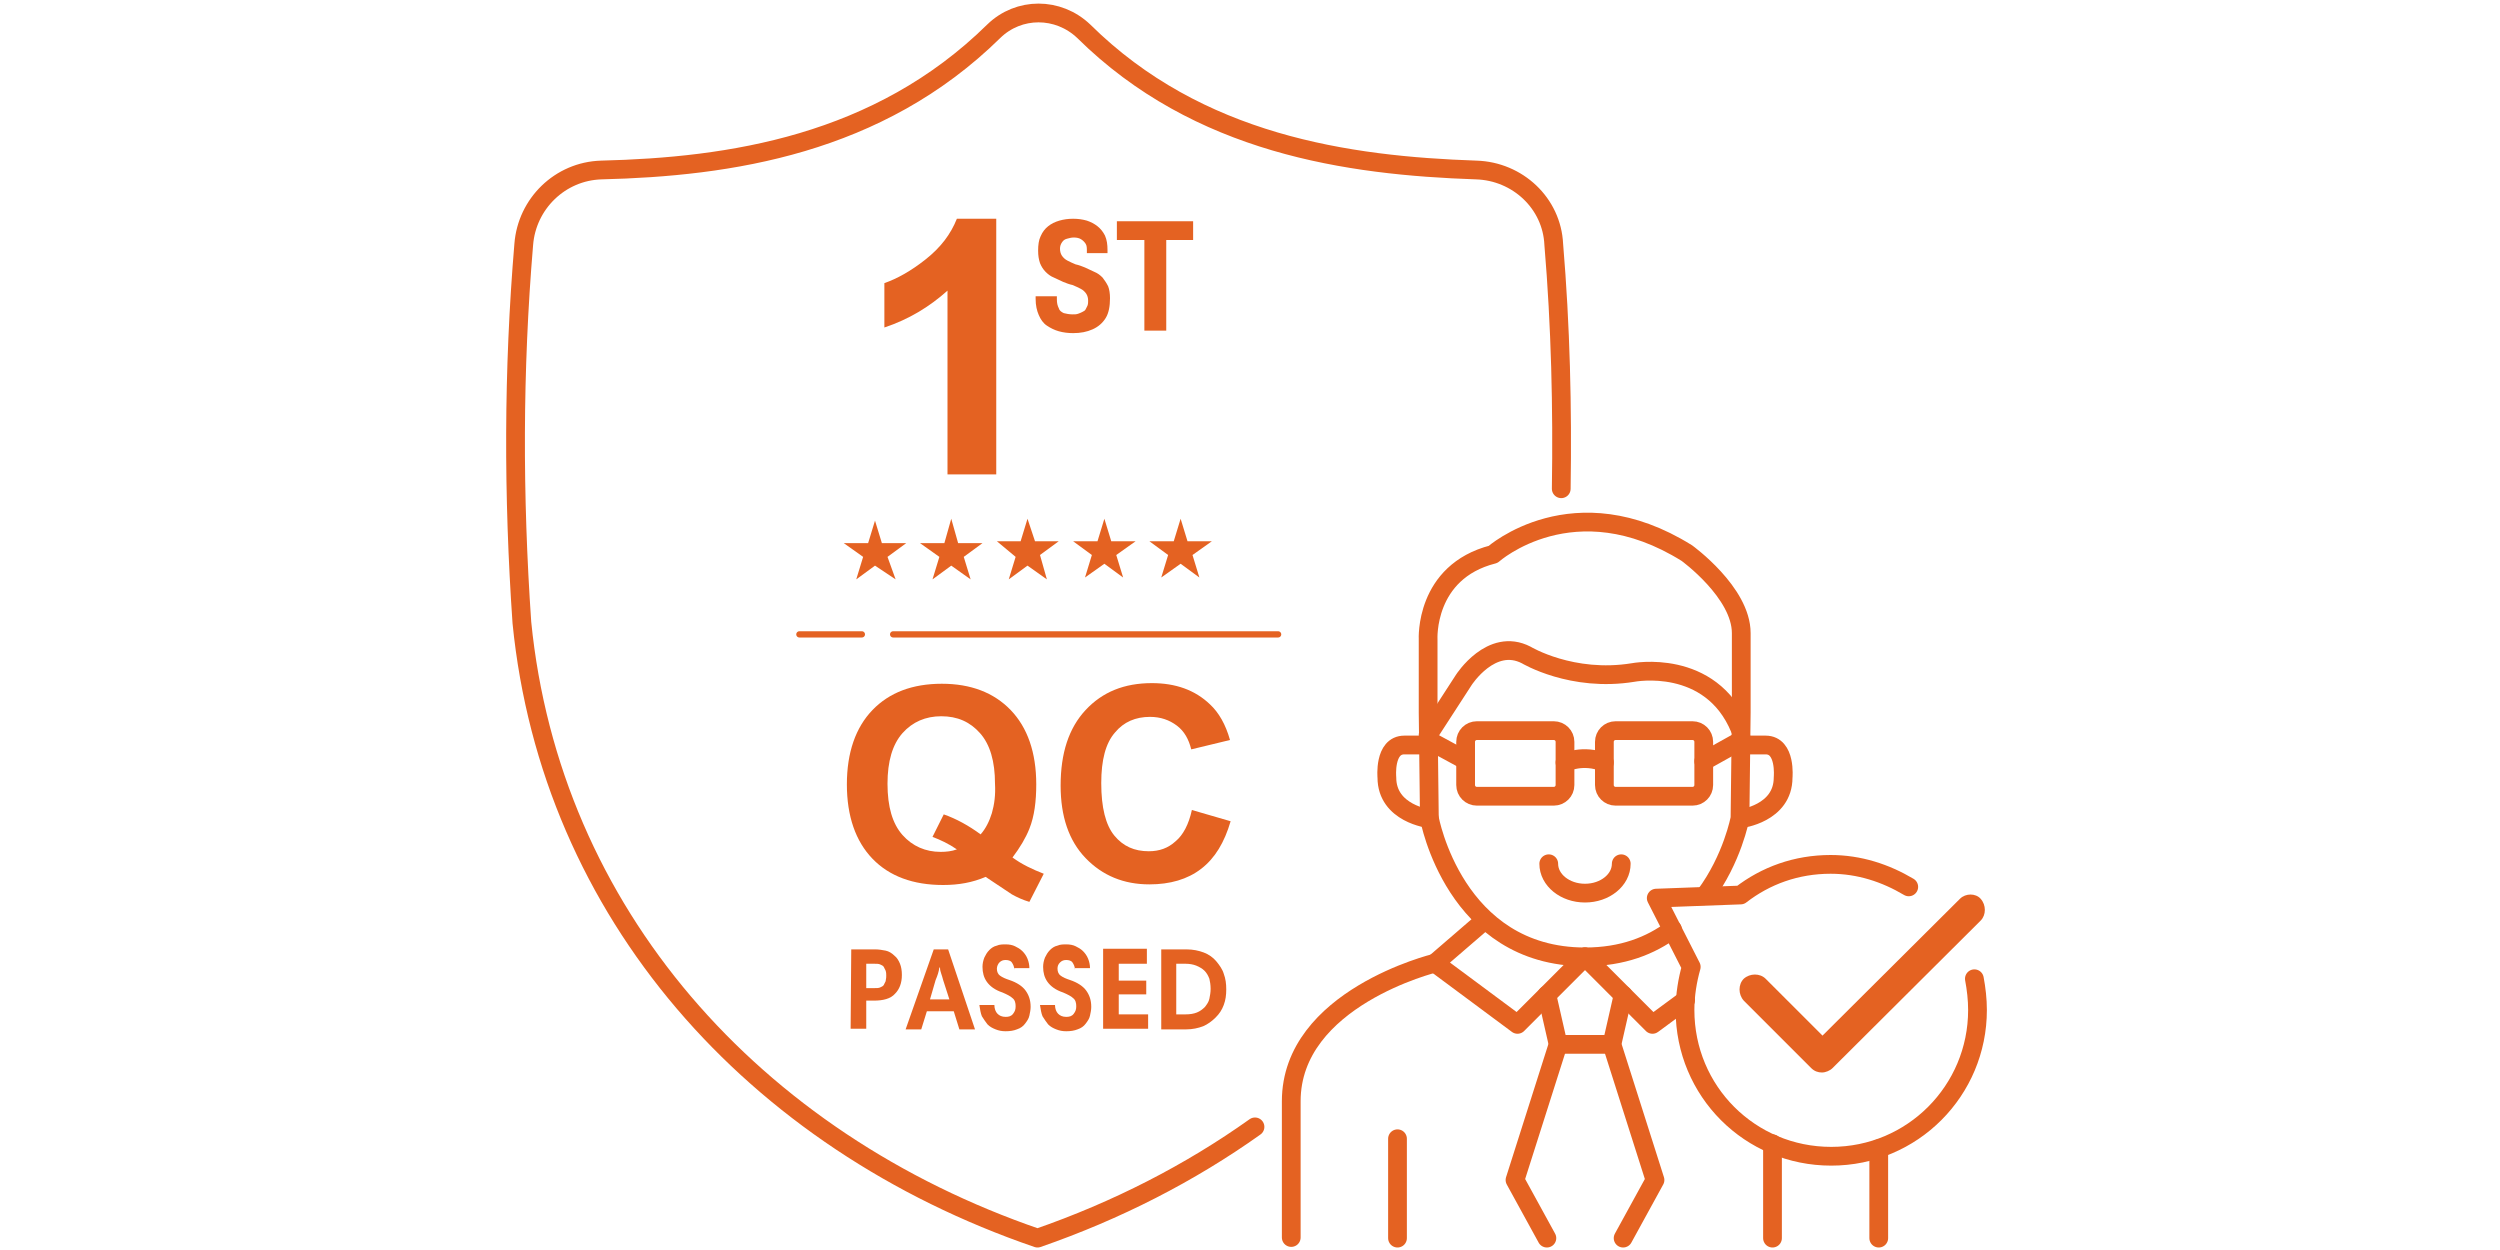 <svg xml:space="preserve" style="enable-background:new -8.5 116.7 400 200;" viewBox="-8.5 116.7 400 200" y="0px" x="0px" xmlns:xlink="http://www.w3.org/1999/xlink" xmlns="http://www.w3.org/2000/svg" id="图层_1" version="1.1">
<style type="text/css">
	.st0{fill:none;stroke:#E46222;stroke-width:3;stroke-linecap:round;stroke-linejoin:round;stroke-miterlimit:10;}
	.st1{fill:#E46222;}
	.st2{fill:none;stroke:#E46222;stroke-linecap:round;stroke-linejoin:round;stroke-miterlimit:10;}
</style>
<path d="M241.3,194.9c0.2-13-0.1-26-1.2-39.1c-0.3-6.6-5.8-11.7-12.4-11.9c-20.5-0.7-44.5-4.1-62.8-22.2
	c-4.1-3.9-10.4-3.9-14.4,0c-18.5,18.2-42.3,21.7-62.8,22.2c-6.6,0.2-11.9,5.4-12.4,11.9C73.6,176,73.6,196,75,216.3
	c4.6,46.4,37,82.9,82.5,98.5c12.7-4.4,24.4-10.4,34.8-17.8" class="st0"></path>
<g>
	<path d="M220.2,247.7c0,0-6.8-0.8-6.8-6.6c0,0-0.5-5.2,2.8-5.2h3.9" class="st0"></path>
	<path d="M259.1,265.4c-3.5,2.6-8,4.4-14,4.4c-20.9,0-24.9-22.2-24.9-22.2l-0.2-16.9V219c0,0-0.6-10.8,10.4-13.6
		c0,0,12.9-11.5,31-0.2c0,0,8.7,6.3,8.7,12.8s0,12.7,0,12.7l-0.2,16.9c0,0-1.2,6.5-5.6,12.4" class="st0"></path>
	<path d="M270,247.7c0,0,6.8-0.8,6.8-6.6c0,0,0.5-5.2-2.8-5.2h-3.9" class="st0"></path>
	<path d="M220,234.3l5.7-8.8c0,0,4.4-6.9,10-4c0,0,7.3,4.4,17.1,2.8c0,0,12.4-2.4,17.1,9" class="st0"></path>
	<g>
		<path d="M240.1,244.1h-12.3c-1,0-1.8-0.8-1.8-1.8v-6.9c0-1,0.8-1.8,1.8-1.8h12.3c1,0,1.8,0.8,1.8,1.8v6.9
			C241.9,243.3,241.1,244.1,240.1,244.1z" class="st0"></path>
		<path d="M262.3,244.1H250c-1,0-1.8-0.8-1.8-1.8v-6.9c0-1,0.8-1.8,1.8-1.8h12.3c1,0,1.8,0.8,1.8,1.8v6.9
			C264.1,243.3,263.3,244.1,262.3,244.1z" class="st0"></path>
	</g>
	<line y2="238.3" x2="225.9" y1="235.1" x1="220" class="st0"></line>
	<line y2="238.5" x2="264.1" y1="235.1" x1="270.2" class="st0"></line>
	<path d="M241.9,238.7c0,0,2.9-1.4,6.3,0" class="st0"></path>
	<path d="M250.9,254.9c0,2.6-2.6,4.7-5.8,4.7s-5.8-2.1-5.8-4.7" class="st0"></path>
	<polyline points="229.1,263.9 221.1,270.8 234.3,280.6 245.1,269.8" class="st0"></polyline>
	<polyline points="239,275.9 240.8,283.8 233.9,305.5 239,314.8" class="st0"></polyline>
	<path d="M221.1,270.8c0,0-23,5.6-23,22.1v21.8" class="st0"></path>
	<line y2="298.9" x2="215.1" y1="314.8" x1="215.1" class="st0"></line>
	<polyline points="261.2,276.7 255.9,280.6 245.1,269.8" class="st0"></polyline>
	<polyline points="251.2,275.9 249.4,283.8 256.3,305.5 251.2,314.8" class="st0"></polyline>
	<line y2="314.8" x2="292.1" y1="300.5" x1="292.1" class="st0"></line>
	<line y2="299.7" x2="275.1" y1="314.8" x1="275.1" class="st0"></line>
	<line y2="283.8" x2="249.4" y1="283.8" x1="240.8" class="st0"></line>
	<path d="M305.1,260.5l-22,21.9l-9.1-9.1c-0.9-0.9-2.5-0.9-3.5,0c-0.9,0.9-0.9,2.5,0,3.5l10.8,10.8
		c0.5,0.5,1.1,0.7,1.7,0.7s1.3-0.3,1.7-0.7l23.7-23.6c0.9-0.9,0.9-2.5,0-3.5C307.6,259.6,306,259.6,305.1,260.5z" class="st1"></path>
	<path d="M307.4,273.3c0.3,1.6,0.5,3.3,0.5,5c0,12.9-10.4,23.4-23.4,23.4s-23.4-10.4-23.4-23.4c0-2.4,0.4-4.8,1-6.9l0,0
		l-5.6-11l13.5-0.5l0,0c4-3.1,8.9-4.9,14.4-4.9c4.6,0,8.8,1.4,12.5,3.6" class="st0"></path>
</g>
<g>
	<g>
		<path d="M127.7,268.6h3.8c0.6,0,1.2,0.1,1.7,0.2s1,0.4,1.4,0.8c0.4,0.3,0.7,0.8,0.9,1.3s0.3,1.1,0.3,1.8
			c0,1.3-0.4,2.3-1.1,3c-0.7,0.8-1.9,1.1-3.4,1.1h-1.2v4.5h-2.5L127.7,268.6L127.7,268.6z M133.3,272.8c0-0.2,0-0.5-0.1-0.8
			c-0.1-0.2-0.2-0.4-0.3-0.6s-0.4-0.3-0.6-0.4c-0.2-0.1-0.6-0.1-0.9-0.1h-1.3v3.9h1.2c0.4,0,0.8,0,1-0.1s0.5-0.2,0.6-0.4
			c0.1-0.2,0.2-0.4,0.3-0.6C133.3,273.2,133.3,273,133.3,272.8z" class="st1"></path>
		<path d="M140.9,268.6h2.3l4.3,12.8H145l-0.9-2.9h-4.3l-0.9,2.9h-2.5L140.9,268.6z M140.3,276.6h3.1l-1-3.1
			c-0.1-0.4-0.2-0.7-0.3-1s-0.2-0.6-0.2-1h-0.1c-0.1,0.7-0.3,1.3-0.6,2L140.3,276.6z" class="st1"></path>
		<path d="M153.8,271.9c0-0.5-0.2-0.9-0.4-1.2c-0.2-0.3-0.6-0.4-1-0.4s-0.7,0.1-1,0.4c-0.2,0.2-0.4,0.6-0.4,1
			c0,0.5,0.2,0.9,0.5,1.1c0.4,0.3,0.9,0.5,1.5,0.7c1.2,0.4,2.1,1,2.6,1.7s0.8,1.5,0.8,2.6c0,0.5-0.1,0.9-0.2,1.4
			c-0.1,0.5-0.4,0.9-0.7,1.3s-0.7,0.7-1.3,0.9c-0.5,0.2-1.1,0.3-1.8,0.3c-0.6,0-1.1-0.1-1.6-0.3c-0.5-0.2-0.9-0.4-1.3-0.8
			c-0.3-0.4-0.6-0.8-0.9-1.3c-0.2-0.5-0.3-1.1-0.4-1.8h2.4c0,0.6,0.2,1.1,0.5,1.4s0.7,0.5,1.3,0.5c0.5,0,0.9-0.1,1.2-0.5
			s0.4-0.7,0.4-1.2s-0.1-1-0.5-1.3c-0.3-0.3-0.9-0.6-1.6-0.9c-1.2-0.4-2-1-2.5-1.7s-0.7-1.5-0.7-2.4c0-0.5,0.1-1,0.3-1.5
			c0.2-0.4,0.4-0.8,0.8-1.2c0.3-0.3,0.7-0.6,1.2-0.7c0.4-0.2,1-0.2,1.4-0.2c0.6,0,1.1,0.1,1.5,0.3c0.4,0.2,0.8,0.4,1.2,0.8
			c0.3,0.3,0.6,0.7,0.8,1.2s0.3,1,0.3,1.5h-2.4V271.9z" class="st1"></path>
		<path d="M163.5,271.9c0-0.5-0.2-0.9-0.4-1.2c-0.2-0.3-0.6-0.4-1-0.4s-0.7,0.1-1,0.4s-0.4,0.6-0.4,1
			c0,0.5,0.2,0.9,0.5,1.1c0.4,0.3,0.9,0.5,1.5,0.7c1.2,0.4,2.1,1,2.6,1.7s0.8,1.5,0.8,2.6c0,0.5-0.1,0.9-0.2,1.4
			c-0.1,0.5-0.4,0.9-0.7,1.3s-0.7,0.7-1.3,0.9c-0.5,0.2-1.1,0.3-1.8,0.3c-0.6,0-1.1-0.1-1.6-0.3c-0.5-0.2-0.9-0.4-1.3-0.8
			c-0.3-0.4-0.6-0.8-0.9-1.3c-0.2-0.5-0.3-1.1-0.4-1.8h2.4c0,0.6,0.2,1.1,0.5,1.4s0.7,0.5,1.3,0.5c0.5,0,0.9-0.1,1.2-0.5
			s0.4-0.7,0.4-1.2s-0.1-1-0.5-1.3c-0.3-0.3-0.9-0.6-1.6-0.9c-1.2-0.4-2-1-2.5-1.7s-0.7-1.5-0.7-2.4c0-0.5,0.1-1,0.3-1.5
			c0.2-0.4,0.4-0.8,0.8-1.2c0.3-0.3,0.7-0.6,1.2-0.7c0.4-0.2,1-0.2,1.4-0.2c0.6,0,1.1,0.1,1.5,0.3c0.4,0.2,0.8,0.4,1.2,0.8
			c0.3,0.3,0.6,0.7,0.8,1.2s0.3,1,0.3,1.5h-2.4V271.9z" class="st1"></path>
		<path d="M175,270.9h-4.5v2.7h4.4v2.2h-4.4v3.2h4.7v2.3H168v-12.8h7V270.9z" class="st1"></path>
		<path d="M181.3,268.6c1.1,0,2,0.2,2.8,0.5s1.5,0.8,2,1.4s1,1.3,1.2,2c0.3,0.8,0.4,1.6,0.4,2.5s-0.1,1.7-0.4,2.5
			c-0.3,0.8-0.7,1.4-1.3,2s-1.3,1.1-2,1.4c-0.8,0.3-1.7,0.5-2.7,0.5h-4v-12.8H181.3L181.3,268.6z M181.2,279c0.7,0,1.3-0.1,1.8-0.3
			c0.5-0.2,0.9-0.5,1.3-0.9c0.3-0.4,0.6-0.8,0.7-1.3c0.1-0.5,0.2-1,0.2-1.6s-0.1-1.2-0.2-1.6c-0.2-0.5-0.4-0.9-0.8-1.3
			c-0.3-0.3-0.8-0.6-1.3-0.8c-0.5-0.2-1.1-0.3-1.7-0.3h-1.5v8.1L181.2,279L181.2,279z" class="st1"></path>
	</g>
	<g>
		<path d="M167.9,161.1c-0.4-0.4-0.8-0.7-1.3-0.9s-1-0.5-1.5-0.7s-1-0.4-1.5-0.5c-0.5-0.2-0.9-0.4-1.3-0.6
			c-0.4-0.2-0.7-0.5-0.9-0.8s-0.3-0.7-0.3-1.1c0-0.4,0.1-0.7,0.3-1s0.4-0.5,0.8-0.6s0.7-0.2,1.1-0.2c0.5,0,0.9,0.1,1.2,0.3
			s0.5,0.4,0.7,0.7s0.2,0.7,0.2,1.2v0.3h3.3v-0.5c0-0.9-0.1-1.6-0.4-2.3c-0.3-0.6-0.7-1.1-1.2-1.5s-1.1-0.7-1.7-0.9
			c-0.7-0.2-1.4-0.3-2.2-0.3s-1.5,0.1-2.2,0.3s-1.3,0.5-1.8,0.9s-0.9,0.9-1.2,1.6c-0.3,0.6-0.4,1.4-0.4,2.3c0,0.8,0.1,1.4,0.3,2
			c0.2,0.5,0.5,1,0.9,1.4s0.8,0.7,1.3,0.9s1,0.5,1.5,0.7s1,0.4,1.5,0.5c0.5,0.2,0.9,0.4,1.3,0.6c0.4,0.2,0.7,0.5,0.9,0.8
			s0.3,0.7,0.3,1.1c0,0.3,0,0.5-0.1,0.8c-0.1,0.2-0.2,0.4-0.3,0.6c-0.1,0.2-0.3,0.3-0.5,0.4c-0.2,0.1-0.4,0.2-0.7,0.3
			s-0.5,0.1-0.9,0.1c-0.5,0-1-0.1-1.4-0.2c-0.4-0.2-0.7-0.4-0.8-0.8c-0.2-0.4-0.3-0.8-0.3-1.4c0-0.1,0-0.2,0-0.3s0-0.2,0-0.2h-3.4
			c0,0.1,0,0.1,0,0.2c0,0.1,0,0.2,0,0.2c0,1.1,0.2,1.9,0.5,2.6c0.3,0.7,0.7,1.3,1.3,1.7s1.2,0.7,1.9,0.9s1.5,0.3,2.3,0.3
			c1.2,0,2.2-0.2,3.1-0.6c0.9-0.4,1.6-1,2.1-1.8s0.7-1.9,0.7-3.2c0-0.7-0.1-1.4-0.3-1.9C168.5,161.9,168.2,161.5,167.9,161.1z" class="st1"></path>
		<polygon points="170.2,152.1 170.2,155.1 174.6,155.1 174.6,169.6 178.1,169.6 178.1,155.1 182.4,155.1 182.4,152.1" class="st1"></polygon>
		<path d="M139.6,158.2c-2.4,1.9-4.6,3.1-6.6,3.8v7.1c3.9-1.3,7.2-3.3,10.1-5.9v29.4h7.8v-40.9h-6.3
			C143.6,154.2,142,156.3,139.6,158.2z" class="st1"></path>
	</g>
	<g>
		<path d="M156.2,249.3c0.8-2,1.1-4.4,1.1-7.1c0-5.1-1.4-9.1-4.1-11.9c-2.7-2.8-6.4-4.2-11-4.2c-4.7,0-8.4,1.4-11.1,4.2
			c-2.7,2.8-4.1,6.8-4.1,11.9c0,5.1,1.4,9.1,4.1,11.9c2.7,2.8,6.5,4.2,11.3,4.2c2.5,0,4.7-0.4,6.8-1.3c2.6,1.7,4,2.7,4.2,2.8
			c0.9,0.5,1.8,0.9,2.8,1.2l2.3-4.5c-1.8-0.7-3.5-1.5-5-2.6C154.7,252.3,155.6,250.8,156.2,249.3z M150.2,246.8
			c-0.4,1.3-1,2.5-1.8,3.4c-1.9-1.4-3.9-2.5-5.9-3.2l-1.8,3.6c1.3,0.5,2.6,1.1,3.9,2c-0.8,0.3-1.7,0.4-2.6,0.4
			c-2.4,0-4.5-0.9-6.1-2.7s-2.4-4.5-2.4-8.2c0-3.6,0.8-6.3,2.4-8.1s3.7-2.7,6.2-2.7c2.6,0,4.6,0.9,6.2,2.7c1.6,1.8,2.4,4.5,2.4,8.1
			C150.8,243.9,150.6,245.4,150.2,246.8z" class="st1"></path>
		<path d="M182.2,246.3c-0.5,2.3-1.4,4-2.6,5c-1.2,1.1-2.6,1.6-4.3,1.6c-2.3,0-4.1-0.8-5.5-2.5s-2.1-4.5-2.1-8.4
			c0-3.7,0.7-6.4,2.2-8.1c1.4-1.7,3.3-2.5,5.6-2.5c1.7,0,3.1,0.5,4.3,1.4s1.9,2.2,2.3,3.8l6.2-1.5c-0.7-2.5-1.8-4.4-3.2-5.7
			c-2.4-2.3-5.5-3.4-9.3-3.4c-4.4,0-7.9,1.4-10.6,4.3s-4,6.9-4,12.1c0,4.9,1.3,8.8,4,11.6c2.7,2.8,6.1,4.2,10.2,4.2
			c3.3,0,6.1-0.8,8.3-2.5c2.2-1.7,3.7-4.2,4.7-7.6L182.2,246.3z" class="st1"></path>
	</g>
	<g>
		<polygon points="131.5,200 132.6,203.6 136.5,203.6 133.5,205.8 134.8,209.4 131.5,207.2 128.5,209.4 129.6,205.8 
			126.5,203.6 130.4,203.6" class="st1"></polygon>
		<polygon points="143.7,199.7 144.8,203.6 148.7,203.6 145.7,205.8 146.8,209.4 143.7,207.2 140.7,209.4 141.8,205.8 
			138.7,203.6 142.6,203.6" class="st1"></polygon>
		<polygon points="155.9,199.7 157.1,203.3 160.9,203.3 157.9,205.5 159,209.4 155.9,207.2 152.9,209.4 154,205.8 
			151,203.3 154.8,203.3" class="st1"></polygon>
		<polygon points="168.2,199.7 169.3,203.3 173.2,203.3 170.1,205.5 171.2,209.1 168.2,206.9 165.1,209.1 166.2,205.5 
			163.2,203.3 167.1,203.3" class="st1"></polygon>
		<polygon points="180.4,199.7 181.5,203.3 185.4,203.3 182.3,205.5 183.4,209.1 180.4,206.9 177.3,209.1 178.4,205.5 
			175.4,203.3 179.3,203.3" class="st1"></polygon>
	</g>
	<g>
		<line y2="218.2" x2="196" y1="218.2" x1="134.4" class="st2"></line>
		<line y2="218.2" x2="129.4" y1="218.2" x1="119.4" class="st2"></line>
	</g>
</g>
</svg>
